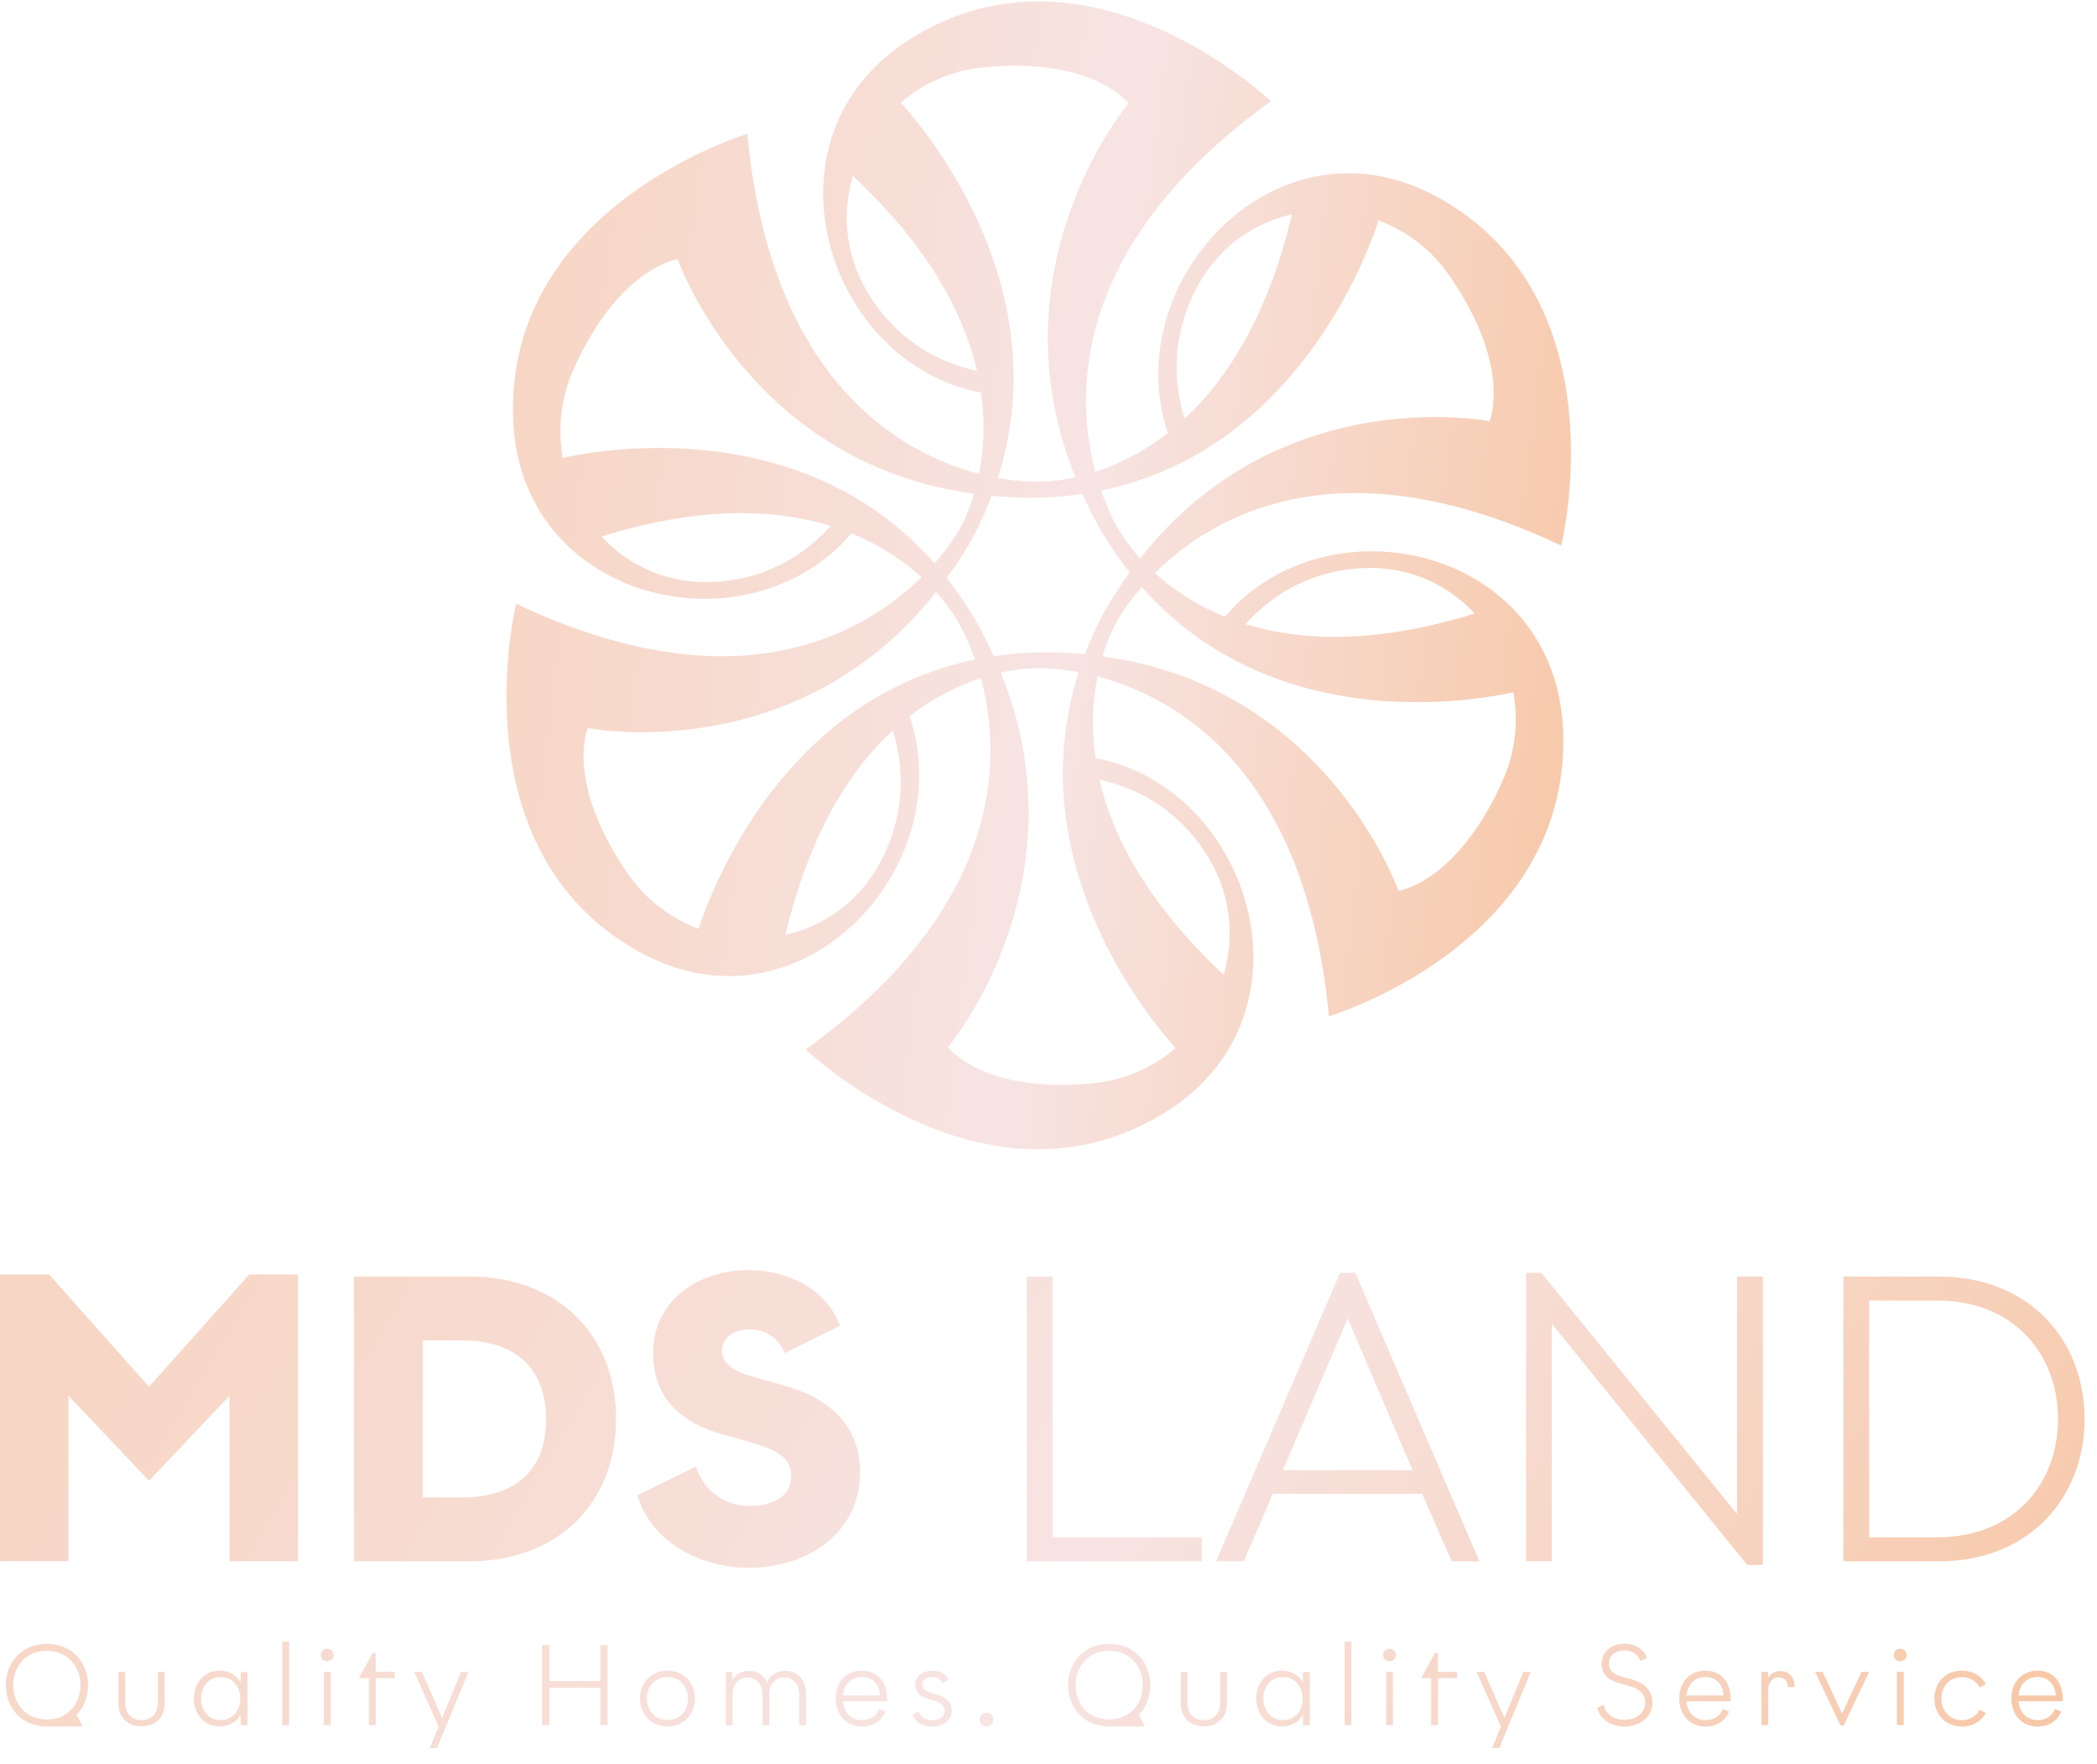 <?xml version="1.0" encoding="UTF-8"?>
<svg xmlns="http://www.w3.org/2000/svg" width="107" height="90" viewBox="0 0 107 90" fill="none">
  <path d="M0 65.031H2.507L7.603 70.759L12.72 65.031H15.207V79.662H11.713V71.217L7.603 75.555L3.494 71.217V79.662H0V65.031Z" fill="url(#paint0_linear_174_204)"></path>
  <path d="M18.059 65.137H23.976C28.433 65.137 31.434 68.083 31.434 72.401C31.434 76.719 28.433 79.665 23.976 79.665H18.059V65.137ZM23.567 76.405C26.463 76.405 27.862 74.869 27.862 72.422C27.862 69.974 26.467 68.394 23.567 68.394H21.573V76.405H23.567Z" fill="url(#paint1_linear_174_204)"></path>
  <path d="M32.526 76.303L35.506 74.828C35.898 76.054 36.966 76.842 38.24 76.842C39.369 76.842 40.376 76.405 40.376 75.286C40.376 74.374 39.554 73.958 38.402 73.627L36.8 73.169C34.685 72.569 33.327 71.261 33.327 69.039C33.327 66.403 35.587 64.806 38.196 64.806C40.149 64.806 42.184 65.762 42.859 67.65L40.044 69.039C39.717 68.271 39.078 67.834 38.237 67.834C37.517 67.834 36.841 68.185 36.841 68.912C36.841 69.64 37.52 69.991 38.382 70.24L39.943 70.677C42.285 71.319 43.887 72.691 43.887 75.139C43.887 78.191 41.237 79.996 38.216 79.996C35.689 79.996 33.225 78.668 32.526 76.303Z" fill="url(#paint2_linear_174_204)"></path>
  <path d="M52.392 65.137H53.707V78.44H61.331V79.665H52.392V65.137Z" fill="url(#paint3_linear_174_204)"></path>
  <path d="M68.376 64.949H69.157L75.486 79.665H74.07L72.57 76.221H64.946L63.466 79.665H62.05L68.376 64.949ZM72.077 75.016L68.768 67.274L65.46 75.016H72.077Z" fill="url(#paint4_linear_174_204)"></path>
  <path d="M79.183 67.544V79.665H77.869V64.949H78.649L88.635 77.255V65.134H89.95V79.85H89.149L79.183 67.544Z" fill="url(#paint5_linear_174_204)"></path>
  <path d="M94.059 65.137H98.949C103.551 65.137 106.366 68.394 106.366 72.401C106.366 76.405 103.551 79.665 98.949 79.665H94.059V65.137ZM98.847 78.44C102.791 78.44 105.011 75.678 105.011 72.401C105.011 69.141 102.791 66.362 98.847 66.362H95.377V78.44H98.847Z" fill="url(#paint6_linear_174_204)"></path>
  <path d="M3.906 87.496L4.214 88.094H2.393C1.081 88.094 0.294 87.114 0.294 85.984C0.294 84.857 1.081 83.878 2.393 83.878C3.704 83.878 4.491 84.857 4.491 85.984C4.491 86.568 4.288 87.11 3.906 87.496ZM2.393 87.735C3.491 87.735 4.109 86.899 4.109 85.984C4.109 85.069 3.491 84.233 2.393 84.233C1.284 84.233 0.676 85.069 0.676 85.984C0.676 86.899 1.284 87.735 2.393 87.735Z" fill="url(#paint7_linear_174_204)"></path>
  <path d="M8.053 86.899V85.305H8.401V86.926C8.401 87.626 7.921 88.087 7.228 88.087C6.529 88.087 6.042 87.626 6.042 86.926V85.305H6.39V86.899C6.39 87.418 6.715 87.769 7.228 87.769C7.735 87.769 8.053 87.418 8.053 86.899Z" fill="url(#paint8_linear_174_204)"></path>
  <path d="M9.895 86.667C9.895 85.878 10.415 85.243 11.206 85.243C11.655 85.243 12.054 85.448 12.28 85.851V85.315H12.628V88.029H12.28V87.493C12.067 87.878 11.686 88.093 11.206 88.093C10.415 88.09 9.895 87.459 9.895 86.667ZM12.26 86.667C12.26 86.073 11.895 85.574 11.26 85.574C10.635 85.574 10.259 86.069 10.259 86.667C10.259 87.274 10.635 87.766 11.26 87.766C11.895 87.762 12.26 87.274 12.26 86.667Z" fill="url(#paint9_linear_174_204)"></path>
  <path d="M14.402 83.765H14.751V88.029H14.402V83.765Z" fill="url(#paint10_linear_174_204)"></path>
  <path d="M16.363 84.448C16.363 84.25 16.525 84.127 16.697 84.127C16.866 84.127 17.021 84.25 17.021 84.448C17.021 84.639 16.866 84.769 16.697 84.769C16.525 84.769 16.363 84.639 16.363 84.448ZM16.873 85.305V88.025H16.525V85.305H16.873Z" fill="url(#paint11_linear_174_204)"></path>
  <path d="M19.171 85.305H20.137V85.625H19.171V88.025H18.823V85.625H18.316L19.015 84.345H19.171V85.305Z" fill="url(#paint12_linear_174_204)"></path>
  <path d="M23.905 85.305L22.3 89.193H21.932L22.381 88.1L21.137 85.305H21.526L22.56 87.663L23.527 85.305H23.905Z" fill="url(#paint13_linear_174_204)"></path>
  <path d="M28.031 83.939V85.772H30.633V83.939H31.002V88.025H30.633V86.117H28.031V88.025H27.663V83.939H28.031Z" fill="url(#paint14_linear_174_204)"></path>
  <path d="M32.651 86.667C32.651 85.868 33.235 85.243 34.06 85.243C34.888 85.243 35.466 85.868 35.466 86.667C35.466 87.465 34.888 88.09 34.06 88.09C33.235 88.09 32.651 87.465 32.651 86.667ZM35.107 86.667C35.107 86.049 34.692 85.574 34.06 85.574C33.435 85.574 33.009 86.049 33.009 86.667C33.009 87.284 33.438 87.766 34.06 87.766C34.692 87.762 35.107 87.284 35.107 86.667Z" fill="url(#paint15_linear_174_204)"></path>
  <path d="M37.361 85.305V85.755C37.541 85.404 37.858 85.253 38.223 85.253C38.649 85.253 38.973 85.475 39.129 85.854C39.291 85.468 39.639 85.253 40.078 85.253C40.707 85.253 41.129 85.748 41.129 86.428V88.029H40.781V86.482C40.781 85.963 40.494 85.595 40.017 85.595C39.544 85.595 39.254 85.963 39.254 86.482V88.029H38.906V86.482C38.906 85.963 38.618 85.595 38.142 85.595C37.669 85.595 37.378 85.963 37.378 86.482V88.029H37.03V85.305H37.361Z" fill="url(#paint16_linear_174_204)"></path>
  <path d="M45.262 86.806H43.008C43.055 87.356 43.4 87.769 43.985 87.769C44.407 87.769 44.718 87.564 44.873 87.203L45.184 87.332C44.988 87.817 44.556 88.097 43.978 88.097C43.157 88.097 42.643 87.479 42.643 86.667C42.643 85.854 43.157 85.243 43.978 85.243C44.792 85.243 45.266 85.861 45.266 86.663C45.269 86.694 45.269 86.766 45.262 86.806ZM43.008 86.51H44.911C44.863 85.967 44.552 85.571 43.981 85.571C43.41 85.571 43.066 85.977 43.008 86.51Z" fill="url(#paint17_linear_174_204)"></path>
  <path d="M46.57 87.483L46.881 87.336C46.972 87.623 47.249 87.773 47.57 87.773C47.895 87.773 48.199 87.623 48.199 87.295C48.199 87.015 47.972 86.861 47.695 86.783L47.377 86.691C46.969 86.575 46.702 86.356 46.702 85.953C46.702 85.51 47.117 85.247 47.563 85.247C47.938 85.247 48.256 85.397 48.395 85.714L48.084 85.861C47.993 85.656 47.793 85.571 47.563 85.571C47.31 85.571 47.06 85.694 47.06 85.957C47.06 86.196 47.263 86.308 47.499 86.376L47.793 86.458C48.233 86.588 48.564 86.844 48.564 87.288C48.564 87.807 48.091 88.1 47.57 88.1C47.084 88.097 46.678 87.861 46.57 87.483Z" fill="url(#paint18_linear_174_204)"></path>
  <path d="M49.983 87.745C49.983 87.534 50.155 87.4 50.334 87.4C50.514 87.4 50.686 87.534 50.686 87.745C50.686 87.957 50.514 88.09 50.334 88.09C50.159 88.09 49.983 87.957 49.983 87.745Z" fill="url(#paint19_linear_174_204)"></path>
  <path d="M58.11 87.496L58.418 88.094H56.596C55.285 88.094 54.498 87.114 54.498 85.984C54.498 84.857 55.285 83.878 56.596 83.878C57.907 83.878 58.695 84.857 58.695 85.984C58.695 86.568 58.492 87.11 58.11 87.496ZM56.596 87.735C57.694 87.735 58.313 86.899 58.313 85.984C58.313 85.069 57.694 84.233 56.596 84.233C55.488 84.233 54.88 85.069 54.88 85.984C54.88 86.899 55.488 87.735 56.596 87.735Z" fill="url(#paint20_linear_174_204)"></path>
  <path d="M62.257 86.899V85.305H62.605V86.926C62.605 87.626 62.125 88.087 61.432 88.087C60.732 88.087 60.246 87.626 60.246 86.926V85.305H60.594V86.899C60.594 87.418 60.918 87.769 61.432 87.769C61.935 87.769 62.257 87.418 62.257 86.899Z" fill="url(#paint21_linear_174_204)"></path>
  <path d="M64.098 86.667C64.098 85.878 64.619 85.243 65.409 85.243C65.859 85.243 66.258 85.448 66.484 85.851V85.315H66.832V88.029H66.484V87.493C66.271 87.878 65.889 88.093 65.409 88.093C64.619 88.09 64.098 87.459 64.098 86.667ZM66.464 86.667C66.464 86.073 66.099 85.574 65.463 85.574C64.838 85.574 64.463 86.069 64.463 86.667C64.463 87.274 64.838 87.766 65.463 87.766C66.099 87.762 66.464 87.274 66.464 86.667Z" fill="url(#paint22_linear_174_204)"></path>
  <path d="M68.606 83.765H68.954V88.029H68.606V83.765Z" fill="url(#paint23_linear_174_204)"></path>
  <path d="M70.566 84.448C70.566 84.25 70.728 84.127 70.901 84.127C71.07 84.127 71.225 84.25 71.225 84.448C71.225 84.639 71.07 84.769 70.901 84.769C70.728 84.769 70.566 84.639 70.566 84.448ZM71.076 85.305V88.025H70.728V85.305H71.076Z" fill="url(#paint24_linear_174_204)"></path>
  <path d="M74.341 85.305V85.625H73.374V88.025H73.026V85.625H72.516L73.216 84.345H73.371V85.305H74.341Z" fill="url(#paint25_linear_174_204)"></path>
  <path d="M78.109 85.305L76.504 89.193H76.135L76.585 88.1L75.341 85.305H75.73L76.764 87.663L77.73 85.305H78.109Z" fill="url(#paint26_linear_174_204)"></path>
  <path d="M81.495 87.138L81.829 86.987C81.938 87.465 82.326 87.752 82.887 87.752C83.499 87.752 83.945 87.4 83.945 86.888C83.945 86.38 83.593 86.151 83.1 86.018L82.691 85.909C82.113 85.745 81.721 85.472 81.721 84.888C81.721 84.257 82.265 83.871 82.884 83.871C83.411 83.871 83.877 84.141 84.033 84.594L83.701 84.752C83.58 84.39 83.245 84.216 82.88 84.216C82.465 84.216 82.09 84.455 82.09 84.874C82.09 85.277 82.374 85.448 82.796 85.564L83.201 85.673C83.86 85.847 84.317 86.206 84.317 86.882C84.317 87.588 83.698 88.097 82.891 88.097C82.201 88.097 81.63 87.721 81.495 87.138Z" fill="url(#paint27_linear_174_204)"></path>
  <path d="M88.304 86.806H86.05C86.097 87.356 86.442 87.769 87.027 87.769C87.449 87.769 87.76 87.564 87.915 87.203L88.226 87.332C88.03 87.817 87.598 88.097 87.02 88.097C86.199 88.097 85.685 87.479 85.685 86.667C85.685 85.854 86.199 85.243 87.02 85.243C87.834 85.243 88.307 85.861 88.307 86.663C88.311 86.694 88.311 86.766 88.304 86.806ZM86.05 86.51H87.953C87.905 85.967 87.594 85.571 87.023 85.571C86.452 85.571 86.108 85.977 86.05 86.51Z" fill="url(#paint28_linear_174_204)"></path>
  <path d="M89.872 85.305H90.22V85.636C90.328 85.39 90.585 85.267 90.845 85.267C91.315 85.267 91.579 85.602 91.569 86.079H91.22C91.22 85.776 91.052 85.588 90.757 85.588C90.416 85.588 90.22 85.861 90.22 86.237V88.022H89.872V85.305Z" fill="url(#paint29_linear_174_204)"></path>
  <path d="M93.005 85.305L93.992 87.442L94.982 85.305H95.374L94.079 88.035H93.907L92.613 85.305H93.005Z" fill="url(#paint30_linear_174_204)"></path>
  <path d="M96.627 84.448C96.627 84.25 96.79 84.127 96.962 84.127C97.131 84.127 97.286 84.25 97.286 84.448C97.286 84.639 97.131 84.769 96.962 84.769C96.79 84.769 96.627 84.639 96.627 84.448ZM97.138 85.305V88.025H96.79V85.305H97.138Z" fill="url(#paint31_linear_174_204)"></path>
  <path d="M98.702 86.667C98.702 85.871 99.256 85.243 100.111 85.243C100.672 85.243 101.105 85.516 101.331 85.933L101.013 86.097C100.845 85.786 100.534 85.578 100.111 85.578C99.452 85.578 99.06 86.069 99.06 86.67C99.06 87.271 99.452 87.769 100.111 87.769C100.534 87.769 100.845 87.554 101.013 87.243L101.331 87.407C101.105 87.82 100.672 88.097 100.111 88.097C99.256 88.09 98.702 87.459 98.702 86.667Z" fill="url(#paint32_linear_174_204)"></path>
  <path d="M105.251 86.806H102.997C103.044 87.356 103.389 87.769 103.974 87.769C104.396 87.769 104.707 87.564 104.862 87.203L105.173 87.332C104.977 87.817 104.545 88.097 103.967 88.097C103.146 88.097 102.632 87.479 102.632 86.667C102.632 85.854 103.146 85.243 103.967 85.243C104.781 85.243 105.254 85.861 105.254 86.663C105.258 86.694 105.258 86.766 105.251 86.806ZM102.997 86.51H104.9C104.852 85.967 104.541 85.571 103.97 85.571C103.396 85.567 103.055 85.977 102.997 86.51Z" fill="url(#paint33_linear_174_204)"></path>
  <path d="M62.5 31.469C60.956 30.841 59.786 30.018 58.931 29.24C61.837 26.352 68.316 22.471 79.663 27.837C79.663 27.837 82.776 15.289 73.398 10.083C65.183 5.526 56.992 14.394 59.587 22.095C58.279 23.113 56.992 23.72 55.893 24.075C54.836 20.095 54.684 12.51 64.842 5.164C64.842 5.164 55.538 -3.722 46.452 1.986C38.493 6.987 42.14 18.545 50.057 20.034C50.291 21.652 50.182 23.055 49.959 24.178C46.033 23.147 39.335 19.532 38.132 6.833C38.132 6.833 25.855 10.499 26.179 21.303C26.463 30.766 38.193 33.388 43.441 27.216C44.988 27.844 46.161 28.67 47.016 29.452C44.086 32.333 37.618 36.139 26.338 30.807C26.338 30.807 23.226 43.355 32.603 48.561C40.818 53.121 49.01 44.249 46.414 36.548C47.702 35.545 48.969 34.954 50.051 34.603C51.118 38.576 51.304 46.182 41.112 53.551C41.112 53.551 50.416 62.437 59.502 56.73C67.461 51.729 63.814 40.167 55.897 38.682C55.664 37.054 55.772 35.641 56.002 34.514C59.928 35.548 66.609 39.173 67.809 51.855C67.809 51.855 80.089 48.189 79.761 37.385C79.477 27.916 67.748 25.297 62.5 31.469ZM69.35 28.998C71.769 28.827 73.827 29.776 75.25 31.305C70.151 32.889 66.339 32.705 63.551 31.845C64.774 30.493 66.636 29.185 69.35 28.998ZM60.959 14.879C62.044 12.688 63.895 11.394 65.923 10.933C64.686 16.149 62.594 19.375 60.438 21.368C59.908 19.617 59.742 17.337 60.959 14.879ZM60.259 23.621C60.567 23.468 60.868 23.307 61.158 23.137C67.234 19.607 69.762 13.019 70.347 11.247C71.752 11.78 73.04 12.725 73.979 14.094C77.186 18.76 76.004 21.495 76.004 21.495C76.004 21.495 68.721 20.04 62.145 24.693C61.919 24.854 61.696 25.014 61.469 25.192C60.327 26.082 59.219 27.171 58.181 28.492C57.36 27.584 57.005 26.885 57.005 26.885L57.002 26.888C56.921 26.755 56.549 26.096 56.181 25.031C57.681 24.724 59.036 24.236 60.259 23.621ZM44.502 15.289C43.143 13.261 42.92 10.988 43.515 8.974C47.432 12.633 49.189 16.057 49.851 18.924C48.081 18.535 46.026 17.566 44.502 15.289ZM45.962 5.232C47.111 4.253 48.56 3.59 50.203 3.433C55.802 2.897 57.583 5.273 57.583 5.273C57.583 5.273 52.761 10.977 53.555 19.044C53.582 19.32 53.612 19.6 53.653 19.883C53.859 21.31 54.251 22.805 54.873 24.352C53.639 24.625 52.828 24.577 52.828 24.577C52.828 24.577 52.078 24.601 50.919 24.386C51.379 22.942 51.619 21.535 51.696 20.184C51.717 19.836 51.723 19.494 51.72 19.153C51.673 12.056 47.199 6.605 45.962 5.232ZM36.591 29.684C34.171 29.854 32.113 28.905 30.691 27.376C35.79 25.792 39.602 25.973 42.393 26.837C41.166 28.189 39.304 29.496 36.591 29.684ZM44.394 25.861C44.106 25.669 43.816 25.488 43.522 25.321C37.422 21.798 30.508 22.969 28.714 23.362C28.454 21.867 28.616 20.266 29.302 18.753C31.654 13.592 34.584 13.23 34.584 13.23C34.584 13.23 37.047 20.307 44.353 23.662C44.603 23.778 44.857 23.891 45.12 23.997C46.482 24.546 48.01 24.966 49.706 25.195C49.412 26.175 49.071 26.816 48.942 27.042C48.942 27.045 48.939 27.045 48.939 27.045C48.925 27.069 48.912 27.093 48.902 27.107C48.898 27.113 48.895 27.124 48.888 27.13C48.76 27.349 48.371 27.963 47.685 28.742C46.654 27.574 45.543 26.625 44.394 25.861ZM45.039 43.758C43.954 45.95 42.102 47.243 40.075 47.708C41.315 42.474 43.407 39.252 45.556 37.269C46.09 39.02 46.256 41.304 45.039 43.758ZM45.742 35.029L44.84 35.511C38.747 39.023 36.229 45.618 35.645 47.393C34.239 46.861 32.951 45.915 32.012 44.547C28.808 39.88 29.988 37.149 29.988 37.149C29.988 37.149 37.27 38.6 43.846 33.947L44.617 33.374C45.708 32.51 46.769 31.462 47.763 30.206C48.55 31.076 48.902 31.752 48.925 31.797V31.8C48.932 31.807 49.344 32.483 49.75 33.654C48.283 33.958 46.948 34.432 45.742 35.029ZM61.449 43.423C62.807 45.451 63.03 47.724 62.436 49.735C58.519 46.076 56.762 42.652 56.099 39.785C57.874 40.174 59.925 41.147 61.449 43.423ZM59.989 53.48C58.84 54.459 57.39 55.118 55.748 55.275C50.149 55.815 48.368 53.435 48.368 53.435C48.368 53.435 53.19 47.731 52.396 39.662C52.369 39.385 52.338 39.105 52.298 38.825C52.088 37.388 51.693 35.879 51.061 34.319C52.291 34.05 53.105 34.097 53.109 34.097C53.109 34.097 53.869 34.077 55.042 34.295C54.579 35.75 54.332 37.163 54.258 38.525C54.237 38.873 54.231 39.215 54.234 39.556C54.282 46.653 58.752 52.108 59.989 53.48ZM55.359 33.384C54.64 33.316 53.893 33.278 53.112 33.285H53.109C53.105 33.285 53.105 33.285 53.105 33.285C52.271 33.299 51.473 33.367 50.709 33.483C50.395 32.79 50.037 32.097 49.625 31.387L49.621 31.384C49.209 30.701 48.767 30.076 48.31 29.496C48.753 28.888 49.179 28.233 49.584 27.53C49.588 27.526 49.591 27.523 49.591 27.516C49.605 27.492 49.615 27.468 49.628 27.448C50.01 26.724 50.331 26.011 50.601 25.301C51.318 25.366 52.058 25.403 52.832 25.4C53.666 25.386 54.464 25.318 55.228 25.202C55.545 25.901 55.907 26.611 56.326 27.328L56.333 27.325C56.745 28.004 57.188 28.629 57.641 29.206C57.201 29.82 56.772 30.476 56.367 31.186L56.363 31.182C55.964 31.923 55.633 32.657 55.359 33.384ZM76.635 39.928C74.283 45.089 71.354 45.451 71.354 45.451C71.354 45.451 68.89 38.375 61.584 35.019C61.334 34.903 61.077 34.791 60.817 34.685C59.455 34.135 57.938 33.722 56.252 33.49C56.336 33.207 56.427 32.951 56.515 32.729C56.556 32.626 56.596 32.527 56.633 32.435C56.654 32.387 56.674 32.343 56.694 32.299C56.816 32.029 56.921 31.828 56.988 31.708C57.005 31.674 57.022 31.647 57.036 31.626C57.042 31.616 57.049 31.606 57.053 31.599C57.053 31.599 57.059 31.588 57.063 31.582C57.11 31.493 57.495 30.827 58.262 29.95C59.286 31.114 60.395 32.063 61.544 32.824C61.831 33.015 62.121 33.196 62.415 33.364C68.515 36.89 75.432 35.716 77.223 35.326C77.487 36.815 77.325 38.416 76.635 39.928Z" fill="url(#paint34_linear_174_204)"></path>
  <defs>
    <linearGradient id="paint0_linear_174_204" x1="10.98" y1="58.384" x2="93.921" y2="108.031" gradientUnits="userSpaceOnUse">
      <stop stop-color="#F7D6C5"></stop>
      <stop offset="0.505" stop-color="#F7E4E3"></stop>
      <stop offset="1" stop-color="#F7C7A6"></stop>
    </linearGradient>
    <linearGradient id="paint1_linear_174_204" x1="10.98" y1="58.384" x2="93.921" y2="108.031" gradientUnits="userSpaceOnUse">
      <stop stop-color="#F7D6C5"></stop>
      <stop offset="0.505" stop-color="#F7E4E3"></stop>
      <stop offset="1" stop-color="#F7C7A6"></stop>
    </linearGradient>
    <linearGradient id="paint2_linear_174_204" x1="10.98" y1="58.384" x2="93.921" y2="108.031" gradientUnits="userSpaceOnUse">
      <stop stop-color="#F7D6C5"></stop>
      <stop offset="0.505" stop-color="#F7E4E3"></stop>
      <stop offset="1" stop-color="#F7C7A6"></stop>
    </linearGradient>
    <linearGradient id="paint3_linear_174_204" x1="10.98" y1="58.384" x2="93.921" y2="108.031" gradientUnits="userSpaceOnUse">
      <stop stop-color="#F7D6C5"></stop>
      <stop offset="0.505" stop-color="#F7E4E3"></stop>
      <stop offset="1" stop-color="#F7C7A6"></stop>
    </linearGradient>
    <linearGradient id="paint4_linear_174_204" x1="10.98" y1="58.384" x2="93.921" y2="108.031" gradientUnits="userSpaceOnUse">
      <stop stop-color="#F7D6C5"></stop>
      <stop offset="0.505" stop-color="#F7E4E3"></stop>
      <stop offset="1" stop-color="#F7C7A6"></stop>
    </linearGradient>
    <linearGradient id="paint5_linear_174_204" x1="10.98" y1="58.384" x2="93.921" y2="108.031" gradientUnits="userSpaceOnUse">
      <stop stop-color="#F7D6C5"></stop>
      <stop offset="0.505" stop-color="#F7E4E3"></stop>
      <stop offset="1" stop-color="#F7C7A6"></stop>
    </linearGradient>
    <linearGradient id="paint6_linear_174_204" x1="10.98" y1="58.384" x2="93.921" y2="108.031" gradientUnits="userSpaceOnUse">
      <stop stop-color="#F7D6C5"></stop>
      <stop offset="0.505" stop-color="#F7E4E3"></stop>
      <stop offset="1" stop-color="#F7C7A6"></stop>
    </linearGradient>
    <linearGradient id="paint7_linear_174_204" x1="10.98" y1="58.384" x2="93.921" y2="108.031" gradientUnits="userSpaceOnUse">
      <stop stop-color="#F7D6C5"></stop>
      <stop offset="0.505" stop-color="#F7E4E3"></stop>
      <stop offset="1" stop-color="#F7C7A6"></stop>
    </linearGradient>
    <linearGradient id="paint8_linear_174_204" x1="10.98" y1="58.384" x2="93.921" y2="108.031" gradientUnits="userSpaceOnUse">
      <stop stop-color="#F7D6C5"></stop>
      <stop offset="0.505" stop-color="#F7E4E3"></stop>
      <stop offset="1" stop-color="#F7C7A6"></stop>
    </linearGradient>
    <linearGradient id="paint9_linear_174_204" x1="10.98" y1="58.384" x2="93.921" y2="108.031" gradientUnits="userSpaceOnUse">
      <stop stop-color="#F7D6C5"></stop>
      <stop offset="0.505" stop-color="#F7E4E3"></stop>
      <stop offset="1" stop-color="#F7C7A6"></stop>
    </linearGradient>
    <linearGradient id="paint10_linear_174_204" x1="10.98" y1="58.384" x2="93.921" y2="108.031" gradientUnits="userSpaceOnUse">
      <stop stop-color="#F7D6C5"></stop>
      <stop offset="0.505" stop-color="#F7E4E3"></stop>
      <stop offset="1" stop-color="#F7C7A6"></stop>
    </linearGradient>
    <linearGradient id="paint11_linear_174_204" x1="10.98" y1="58.384" x2="93.921" y2="108.031" gradientUnits="userSpaceOnUse">
      <stop stop-color="#F7D6C5"></stop>
      <stop offset="0.505" stop-color="#F7E4E3"></stop>
      <stop offset="1" stop-color="#F7C7A6"></stop>
    </linearGradient>
    <linearGradient id="paint12_linear_174_204" x1="10.98" y1="58.384" x2="93.921" y2="108.031" gradientUnits="userSpaceOnUse">
      <stop stop-color="#F7D6C5"></stop>
      <stop offset="0.505" stop-color="#F7E4E3"></stop>
      <stop offset="1" stop-color="#F7C7A6"></stop>
    </linearGradient>
    <linearGradient id="paint13_linear_174_204" x1="10.98" y1="58.384" x2="93.921" y2="108.031" gradientUnits="userSpaceOnUse">
      <stop stop-color="#F7D6C5"></stop>
      <stop offset="0.505" stop-color="#F7E4E3"></stop>
      <stop offset="1" stop-color="#F7C7A6"></stop>
    </linearGradient>
    <linearGradient id="paint14_linear_174_204" x1="10.98" y1="58.384" x2="93.921" y2="108.031" gradientUnits="userSpaceOnUse">
      <stop stop-color="#F7D6C5"></stop>
      <stop offset="0.505" stop-color="#F7E4E3"></stop>
      <stop offset="1" stop-color="#F7C7A6"></stop>
    </linearGradient>
    <linearGradient id="paint15_linear_174_204" x1="10.98" y1="58.384" x2="93.921" y2="108.031" gradientUnits="userSpaceOnUse">
      <stop stop-color="#F7D6C5"></stop>
      <stop offset="0.505" stop-color="#F7E4E3"></stop>
      <stop offset="1" stop-color="#F7C7A6"></stop>
    </linearGradient>
    <linearGradient id="paint16_linear_174_204" x1="10.98" y1="58.384" x2="93.921" y2="108.031" gradientUnits="userSpaceOnUse">
      <stop stop-color="#F7D6C5"></stop>
      <stop offset="0.505" stop-color="#F7E4E3"></stop>
      <stop offset="1" stop-color="#F7C7A6"></stop>
    </linearGradient>
    <linearGradient id="paint17_linear_174_204" x1="10.98" y1="58.384" x2="93.921" y2="108.031" gradientUnits="userSpaceOnUse">
      <stop stop-color="#F7D6C5"></stop>
      <stop offset="0.505" stop-color="#F7E4E3"></stop>
      <stop offset="1" stop-color="#F7C7A6"></stop>
    </linearGradient>
    <linearGradient id="paint18_linear_174_204" x1="10.98" y1="58.384" x2="93.921" y2="108.031" gradientUnits="userSpaceOnUse">
      <stop stop-color="#F7D6C5"></stop>
      <stop offset="0.505" stop-color="#F7E4E3"></stop>
      <stop offset="1" stop-color="#F7C7A6"></stop>
    </linearGradient>
    <linearGradient id="paint19_linear_174_204" x1="10.98" y1="58.384" x2="93.921" y2="108.031" gradientUnits="userSpaceOnUse">
      <stop stop-color="#F7D6C5"></stop>
      <stop offset="0.505" stop-color="#F7E4E3"></stop>
      <stop offset="1" stop-color="#F7C7A6"></stop>
    </linearGradient>
    <linearGradient id="paint20_linear_174_204" x1="10.98" y1="58.384" x2="93.921" y2="108.031" gradientUnits="userSpaceOnUse">
      <stop stop-color="#F7D6C5"></stop>
      <stop offset="0.505" stop-color="#F7E4E3"></stop>
      <stop offset="1" stop-color="#F7C7A6"></stop>
    </linearGradient>
    <linearGradient id="paint21_linear_174_204" x1="10.98" y1="58.384" x2="93.921" y2="108.031" gradientUnits="userSpaceOnUse">
      <stop stop-color="#F7D6C5"></stop>
      <stop offset="0.505" stop-color="#F7E4E3"></stop>
      <stop offset="1" stop-color="#F7C7A6"></stop>
    </linearGradient>
    <linearGradient id="paint22_linear_174_204" x1="10.98" y1="58.384" x2="93.921" y2="108.031" gradientUnits="userSpaceOnUse">
      <stop stop-color="#F7D6C5"></stop>
      <stop offset="0.505" stop-color="#F7E4E3"></stop>
      <stop offset="1" stop-color="#F7C7A6"></stop>
    </linearGradient>
    <linearGradient id="paint23_linear_174_204" x1="10.98" y1="58.384" x2="93.921" y2="108.031" gradientUnits="userSpaceOnUse">
      <stop stop-color="#F7D6C5"></stop>
      <stop offset="0.505" stop-color="#F7E4E3"></stop>
      <stop offset="1" stop-color="#F7C7A6"></stop>
    </linearGradient>
    <linearGradient id="paint24_linear_174_204" x1="10.98" y1="58.384" x2="93.921" y2="108.031" gradientUnits="userSpaceOnUse">
      <stop stop-color="#F7D6C5"></stop>
      <stop offset="0.505" stop-color="#F7E4E3"></stop>
      <stop offset="1" stop-color="#F7C7A6"></stop>
    </linearGradient>
    <linearGradient id="paint25_linear_174_204" x1="10.98" y1="58.384" x2="93.921" y2="108.031" gradientUnits="userSpaceOnUse">
      <stop stop-color="#F7D6C5"></stop>
      <stop offset="0.505" stop-color="#F7E4E3"></stop>
      <stop offset="1" stop-color="#F7C7A6"></stop>
    </linearGradient>
    <linearGradient id="paint26_linear_174_204" x1="10.98" y1="58.384" x2="93.921" y2="108.031" gradientUnits="userSpaceOnUse">
      <stop stop-color="#F7D6C5"></stop>
      <stop offset="0.505" stop-color="#F7E4E3"></stop>
      <stop offset="1" stop-color="#F7C7A6"></stop>
    </linearGradient>
    <linearGradient id="paint27_linear_174_204" x1="10.98" y1="58.384" x2="93.921" y2="108.031" gradientUnits="userSpaceOnUse">
      <stop stop-color="#F7D6C5"></stop>
      <stop offset="0.505" stop-color="#F7E4E3"></stop>
      <stop offset="1" stop-color="#F7C7A6"></stop>
    </linearGradient>
    <linearGradient id="paint28_linear_174_204" x1="10.98" y1="58.384" x2="93.921" y2="108.031" gradientUnits="userSpaceOnUse">
      <stop stop-color="#F7D6C5"></stop>
      <stop offset="0.505" stop-color="#F7E4E3"></stop>
      <stop offset="1" stop-color="#F7C7A6"></stop>
    </linearGradient>
    <linearGradient id="paint29_linear_174_204" x1="10.98" y1="58.384" x2="93.921" y2="108.031" gradientUnits="userSpaceOnUse">
      <stop stop-color="#F7D6C5"></stop>
      <stop offset="0.505" stop-color="#F7E4E3"></stop>
      <stop offset="1" stop-color="#F7C7A6"></stop>
    </linearGradient>
    <linearGradient id="paint30_linear_174_204" x1="10.98" y1="58.384" x2="93.921" y2="108.031" gradientUnits="userSpaceOnUse">
      <stop stop-color="#F7D6C5"></stop>
      <stop offset="0.505" stop-color="#F7E4E3"></stop>
      <stop offset="1" stop-color="#F7C7A6"></stop>
    </linearGradient>
    <linearGradient id="paint31_linear_174_204" x1="10.98" y1="58.384" x2="93.921" y2="108.031" gradientUnits="userSpaceOnUse">
      <stop stop-color="#F7D6C5"></stop>
      <stop offset="0.505" stop-color="#F7E4E3"></stop>
      <stop offset="1" stop-color="#F7C7A6"></stop>
    </linearGradient>
    <linearGradient id="paint32_linear_174_204" x1="10.98" y1="58.384" x2="93.921" y2="108.031" gradientUnits="userSpaceOnUse">
      <stop stop-color="#F7D6C5"></stop>
      <stop offset="0.505" stop-color="#F7E4E3"></stop>
      <stop offset="1" stop-color="#F7C7A6"></stop>
    </linearGradient>
    <linearGradient id="paint33_linear_174_204" x1="10.98" y1="58.384" x2="93.921" y2="108.031" gradientUnits="userSpaceOnUse">
      <stop stop-color="#F7D6C5"></stop>
      <stop offset="0.505" stop-color="#F7E4E3"></stop>
      <stop offset="1" stop-color="#F7C7A6"></stop>
    </linearGradient>
    <linearGradient id="paint34_linear_174_204" x1="31.45" y1="-15.349" x2="88.061" y2="-8.144" gradientUnits="userSpaceOnUse">
      <stop stop-color="#F7D6C5"></stop>
      <stop offset="0.505" stop-color="#F7E4E3"></stop>
      <stop offset="1" stop-color="#F7C7A6"></stop>
    </linearGradient>
  </defs>
</svg>
